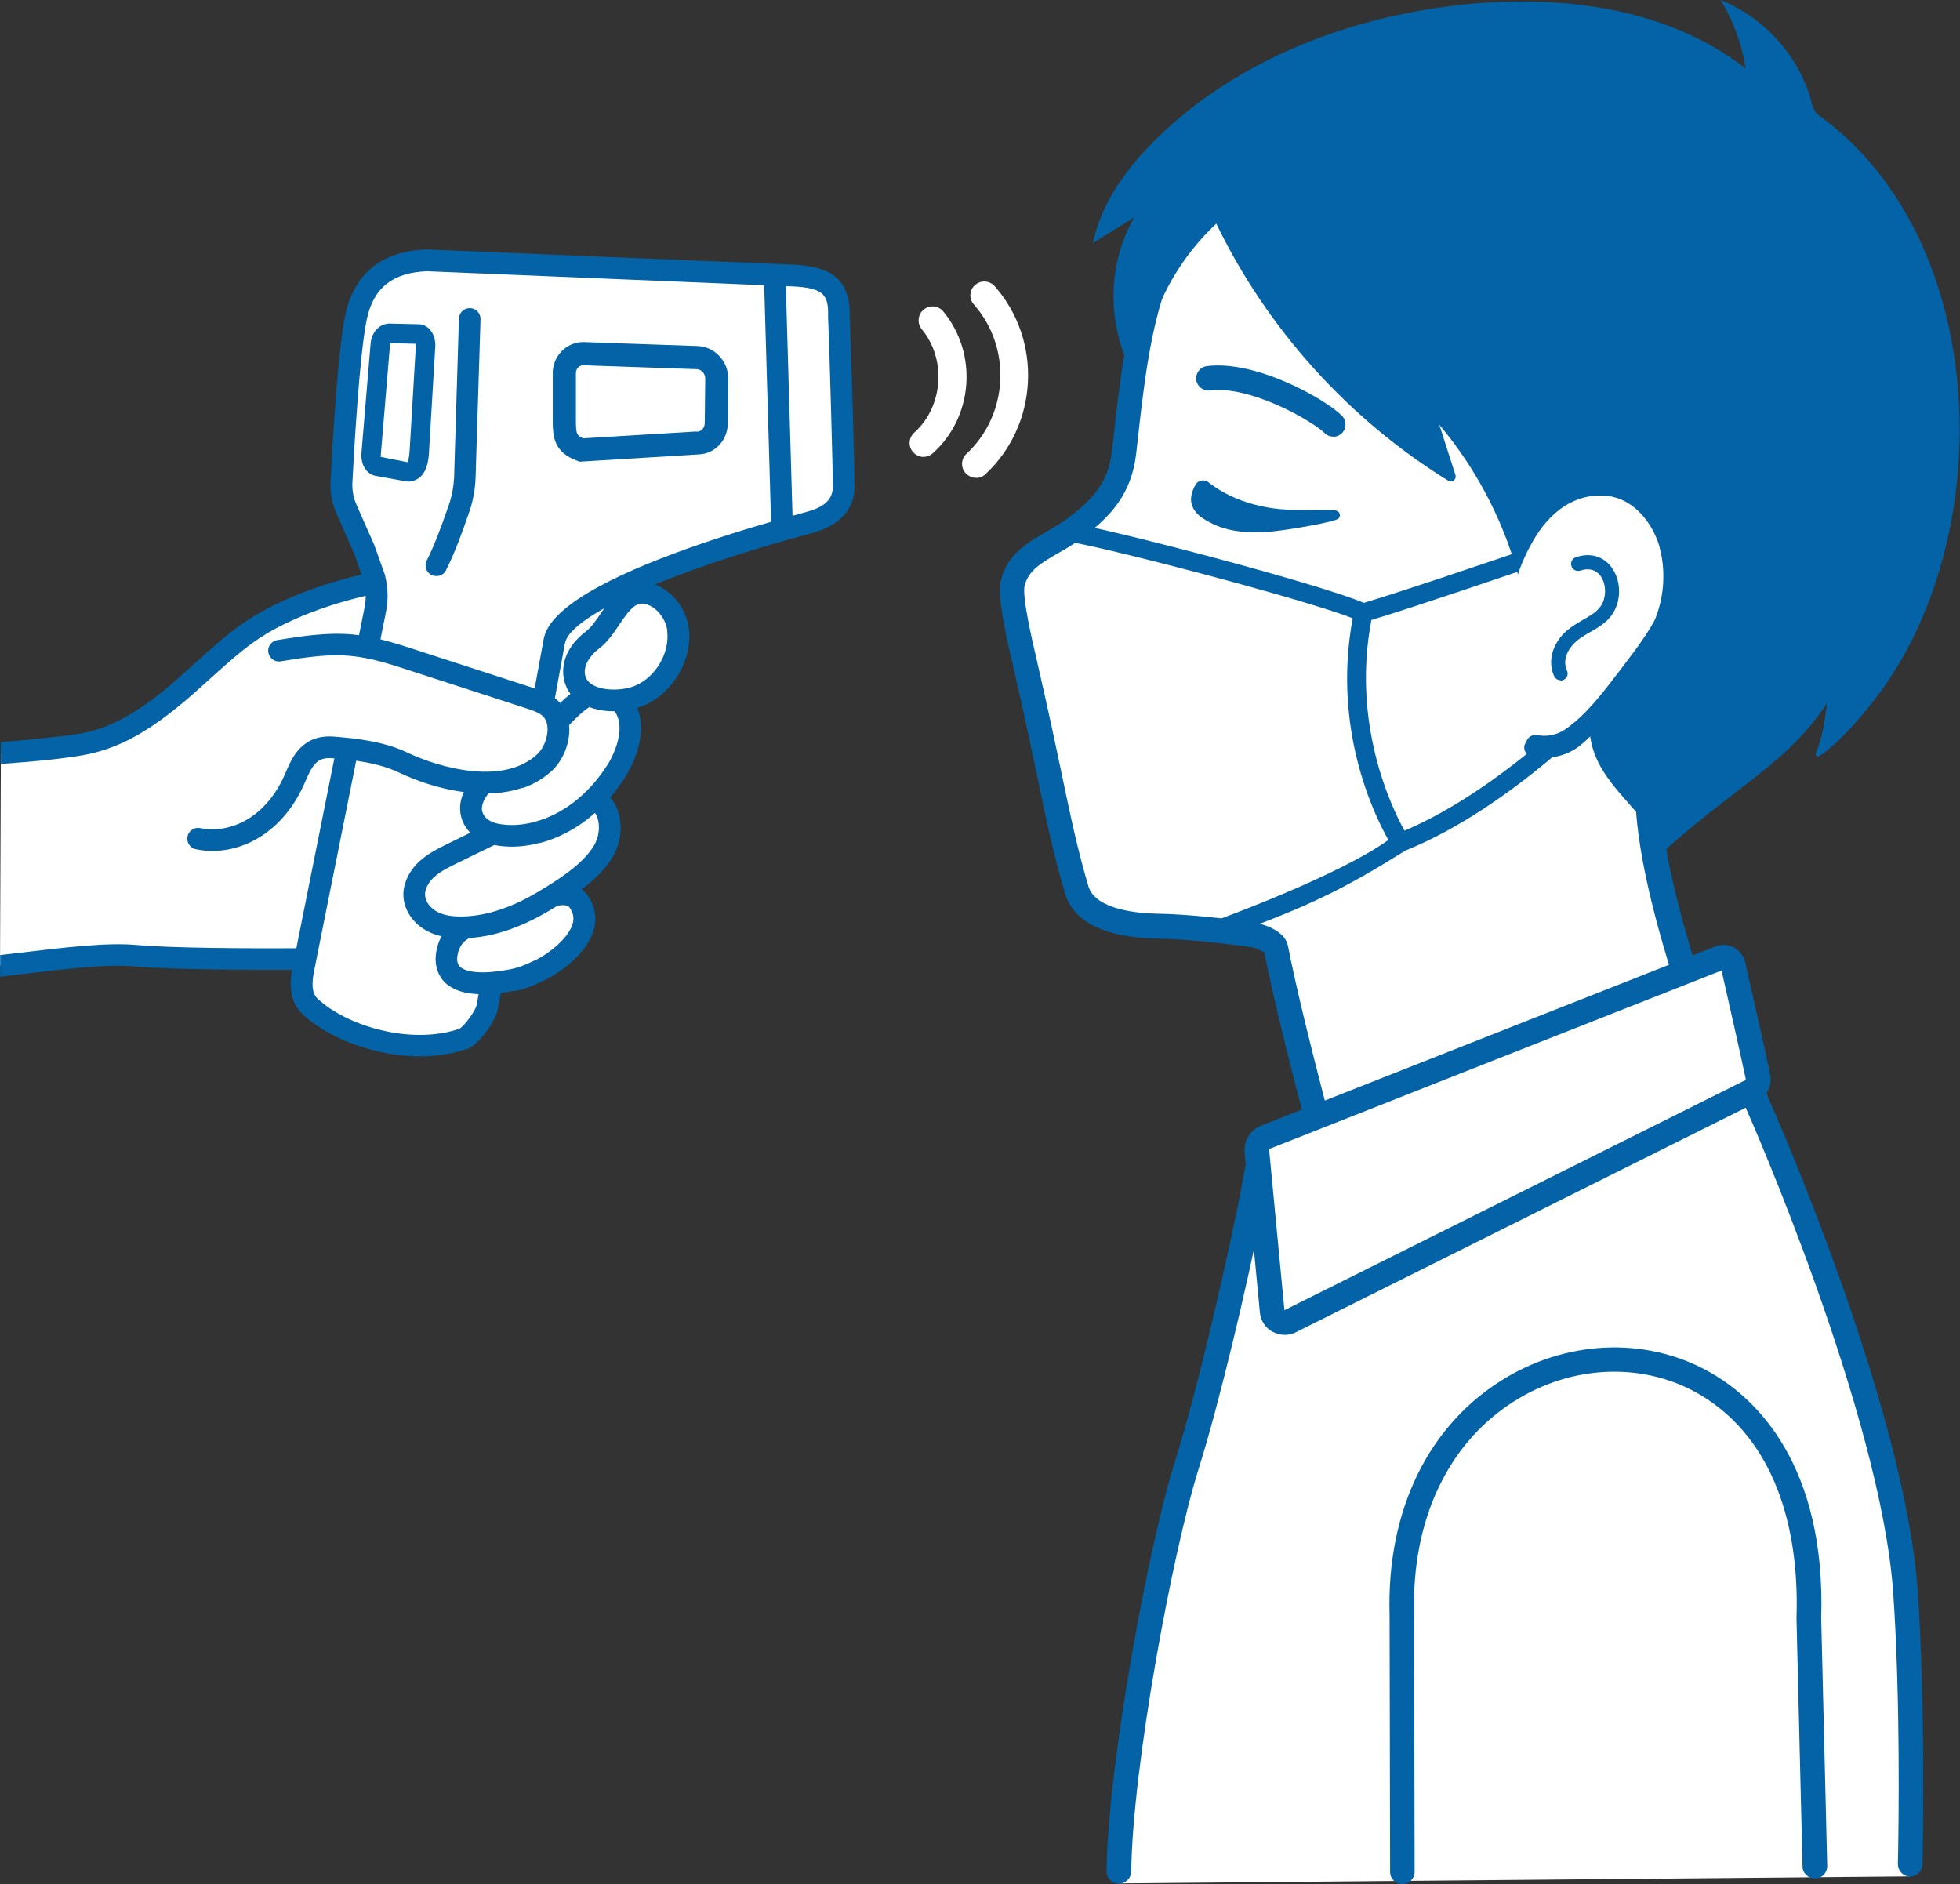 <?xml version="1.0" encoding="UTF-8"?><svg id="_レイヤー_2" xmlns="http://www.w3.org/2000/svg" viewBox="0 0 114.25 109.82"><rect x="0" y="0" width="114.25" height="109.82" fill="#333333" stroke="none"/><defs><style>.cls-1{fill:#0363a6;}.cls-2{fill:#fff;}</style></defs><g id="object"><path class="cls-2" d="m.05,43.9c1.8-.13,3.69-.31,4.87-.54.7-.14,1.38-.37,2.02-.67,1.39-.65,2.61-1.6,3.77-2.6,1.22-1.06,2.37-2.21,3.68-3.16,2.32-1.67,5.94-2.75,8.15-3.08,5.34-.8,14.29-.64,14.29-.64-.8,6.16-1.98,20.72-10.98,22.48-.78.15-13.8.38-17.99,0-1.82-.16-4.44.19-7.86.6l.05-12.41Z"/><path class="cls-1" d="m0,55.67c.32-.04.63-.07.94-.11,2.95-.35,5.28-.63,6.98-.48,4.1.36,17.01.14,17.82,0,7.98-1.56,9.5-13.98,10.32-20.66.02-.2.05-.39.07-.58-2.21-.02-9.12,0-13.49.64-2.28.34-5.72,1.41-7.87,2.96-.87.63-1.7,1.38-2.5,2.1-.37.34-.75.68-1.14,1.02-1.08.93-2.38,1.98-3.91,2.7-.72.33-1.45.58-2.17.72-1.23.24-3.16.42-5,.55v-1.27s3.61-.3,4.75-.52c.62-.12,1.25-.33,1.88-.62,1.39-.65,2.61-1.63,3.62-2.51.37-.32.75-.67,1.12-1,.82-.75,1.68-1.52,2.61-2.19,2.33-1.67,6-2.83,8.43-3.19,5.33-.79,14.03-.65,14.4-.65h.71s-.09.71-.09.71c-.05.39-.1.82-.16,1.28-.81,6.65-2.3,18.75-10.08,21.41-.4.14-.82.25-1.25.33-.95.19-14.11.38-18.17.02-1.57-.14-3.84.13-6.72.47-.35.04-1.09.13-1.09.13v-1.27Z"/><path class="cls-2" d="m21.23,32.03l-1.04-2.36c-.22-.5-.32-1.04-.29-1.58.11-2.09.42-7.58.85-9.62.46-2.18,1.9-3.22,4.13-3.3l21,.87c1.99.06,3.08.4,3.02,2.39.12,2.6.3,10.46.28,9.79.06,1.58-1.25,2.02-2.12,2.26-3.76,1.01-13.98,4.03-14.73,6.77-.02.06-.03.12-.04.18l-3.9,21.27c-.09.5-.94,1.69-1.42,1.86-3.12,1.06-7.09-.2-8.91-1.89-.65-.61-.51-1.56-.39-2.2l4.19-20.93c.11-.6.1-1.22-.04-1.82l-.6-1.68Z"/><path class="cls-1" d="m27.18,61.15c-3.33,1.13-7.55-.17-9.54-2.03-.94-.88-.69-2.21-.58-2.78l4.19-20.93c.1-.51.09-1.02-.03-1.52l-.58-1.63-1.03-2.34c-.26-.58-.38-1.23-.34-1.86.11-2.23.42-7.65.86-9.72.51-2.4,2.14-3.71,4.73-3.8l21.04.87c1.79.06,3.7.34,3.63,3.02.06,1.32.13,3.9.19,5.84.03,1.07.05,2.07.07,2.8.01.55.02.9.01,1.14h.01c.08,2.17-1.93,2.71-2.58,2.89-8.11,2.18-13.85,4.73-14.28,6.33-.01.04-.02.08-.03.13l-3.9,21.27c-.12.66-1.09,2.08-1.83,2.34,0,0,0,0,0,0Zm19.72-31.28c1.04-.28,1.68-.65,1.65-1.62,0,0,0,0,0,0h0c0-.5-.18-7.4-.28-9.78v-.05c.04-1.37-.38-1.68-2.41-1.74l-20.97-.87c-2.01.08-3.12.97-3.51,2.8-.43,2.04-.75,7.8-.84,9.52-.02.44.06.89.24,1.29l1.04,2.36.63,1.76v.03c.17.69.19,1.39.05,2.09l-4.19,20.93c-.12.63-.18,1.26.2,1.62,1.73,1.62,5.47,2.71,8.26,1.76.27-.13.95-1.05,1.01-1.38l3.9-21.27c.01-.08.03-.15.05-.23.54-1.98,4.81-3.91,9.16-5.4,2.12-.73,4.26-1.35,6.01-1.82Z"/><rect class="cls-1" x="44.75" y="16.34" width="1.26" height="14.69" transform="translate(-.67 1.33) rotate(-1.67)"/><path class="cls-1" d="m23.8,28.08l-1.9-.34c-.54-.1-.89-.66-.83-1.35l.53-6.34c.05-.66.48-1.16,1.07-1.19,0,0,1.74.04,1.74.04.24,0,.47.11.64.3.23.25.35.63.32,1.03l-.36,6.06c-.02.43-.08,1.45-.87,1.72-.08.03-.17.05-.27.06h-.08Zm-1.04-8.08s-.03.08-.03.14l-.53,6.34c0,.08,0,.14-.02.15l1.57.31s.09-.1.13-.71l.36-6.07c0-.05,0-.09,0-.12l-1.46-.04Z"/><path class="cls-1" d="m25.64,33.55c.15-.05.28-.15.35-.3.47-.89,1-2.34,1.36-3.4.22-.63.34-1.29.37-1.96l.29-9.28c.01-.35-.26-.64-.61-.65-.35-.01-.64.26-.65.61l-.28,9.27c-.03.54-.13,1.08-.31,1.6-.49,1.44-.95,2.59-1.28,3.22-.16.31-.05.69.26.85.16.08.34.09.5.04Z"/><path class="cls-1" d="m33.81,26.92l-.13-.05c-1.42-.5-1.44-1.47-1.46-2.18v-2.88c-.02-.51.18-1.01.54-1.36.31-.31.72-.49,1.16-.51.05,0,.1,0,.15,0l6.59.23c1,.03,1.8.89,1.79,1.91l-.03,2.61c0,.78-.49,1.47-1.21,1.71-.15.05-.31.08-.54.09,0,0-6.87.42-6.87.42Zm6.78-1.76h.06c.24-.01.42-.22.43-.48l.03-2.61c0-.29-.22-.54-.49-.55l-6.63-.23s-.08,0-.12.02c-.06.02-.12.05-.16.1-.1.1-.15.23-.14.38v2.88c.02.56.02.71.42.88l6.6-.4Z"/><path class="cls-2" d="m31.49,56.53c-.52.26-1.06.49-1.63.6-.94.18-2.64.41-3.44-.27-.31-.27-.43-.69-.4-1.09.05-.51.25-1.01.63-1.35.53-.48,1.3-.57,2-.73,1.24-.28,4.16-2.43,5.07-1.13,1.15,1.64-.98,3.34-2.23,3.98Z"/><path class="cls-1" d="m29.98,57.75c-1.92.37-3.22.23-3.97-.41-.44-.38-.67-.99-.61-1.63.06-.71.36-1.34.84-1.76.58-.52,1.31-.67,1.96-.81.11-.02.22-.05.33-.07.3-.07.8-.31,1.33-.56,1.46-.7,3.45-1.66,4.4-.31.41.59.54,1.25.37,1.93-.33,1.3-1.73,2.42-2.83,2.98h0c-.38.19-.73.34-1.06.46-.25.09-.5.15-.74.2Zm1.23-1.78c.93-.47,1.98-1.37,2.18-2.16.08-.32.02-.6-.18-.9-.33-.47-1.89.27-2.81.72-.62.3-1.16.56-1.6.66-.11.03-.23.05-.35.07-.54.11-1.05.22-1.37.51-.24.21-.39.56-.43.94-.02.23.05.45.18.56.2.17.88.52,2.91.13.44-.08.91-.26,1.47-.54h0Z"/><path class="cls-2" d="m24.22,51.69c.11-.38.35-.72.64-1,.43-.41.97-.67,1.51-.93,1.89-.92,3.78-1.85,5.68-2.77.52-.25,1.06-.51,1.64-.57,1.87-.2,2.28,1.92,1.47,3.24-.76,1.23-2.28,2.18-3.5,2.91-1.39.82-2.94,1.43-4.57,1.49-.63.02-1.29-.04-1.85-.32s-1.02-.84-1.07-1.47c-.02-.2,0-.39.06-.57Z"/><path class="cls-1" d="m27.1,54.68c-.87.03-1.58-.09-2.16-.39-.81-.41-1.35-1.17-1.42-1.98-.02-.26,0-.53.09-.8.14-.47.42-.91.81-1.28.51-.47,1.12-.77,1.66-1.04l5.68-2.77c.54-.26,1.15-.56,1.85-.63.92-.1,1.71.26,2.17.98.56.89.53,2.22-.09,3.22-.82,1.33-2.35,2.31-3.72,3.12-.78.46-1.56.83-2.32,1.09-.86.3-1.72.46-2.54.49Zm5.21-7.13l-5.68,2.77c-.48.24-.99.48-1.35.83-.23.21-.39.47-.46.71h0c-.04.12-.05.24-.04.35.03.37.32.74.73.95.39.2.89.28,1.54.26,1.35-.05,2.79-.53,4.27-1.41,1.24-.74,2.62-1.61,3.29-2.7.36-.59.4-1.4.1-1.88-.2-.31-.51-.44-.97-.4-.18.02-.36.06-.54.13-.3.1-.59.25-.88.39Z"/><path class="cls-2" d="m36.05,44.72c-.04.07-.09.15-.13.22-1.06,1.68-2.66,3.07-4.61,3.58-.07.02-.14.04-.22.05-.7.16-1.43.19-2.14.06-.39-.07-.76-.23-1.04-.51-.91-.88-.29-2.11.55-2.74.7-.53,1.56-.82,2.24-1.37.38-.31.69-.69,1.02-1.06.78-.87,2.6-3.32,3.95-2.49,1.57.96,1.16,2.91.38,4.26Z"/><path class="cls-1" d="m31.46,49.13c-.08.02-.16.04-.24.06-.82.19-1.63.21-2.39.07-.54-.1-1.01-.33-1.37-.67-.45-.44-.67-.99-.64-1.59.05-.76.52-1.56,1.25-2.11.37-.28.76-.49,1.14-.69.39-.21.77-.41,1.08-.67.26-.22.5-.48.75-.76.07-.08.13-.15.2-.23.09-.1.19-.22.31-.36.98-1.14,2.79-3.26,4.44-2.25,1.93,1.19,1.53,3.5.6,5.12h0c-.05.08-.09.16-.14.24-1.14,1.8-2.71,3.09-4.48,3.7-.17.06-.34.11-.51.15Zm1.05-6.13c-.12.14-.24.27-.33.38-.06.07-.13.14-.19.22-.27.31-.55.63-.89.91-.41.33-.85.57-1.28.8-.35.19-.69.37-.98.59-.42.32-.72.79-.75,1.18-.01.23.07.42.25.6.22.21.51.3.72.34.6.11,1.23.09,1.89-.06.07-.01.13-.03.2-.05,1.66-.44,3.16-1.61,4.24-3.3.04-.06.08-.13.12-.19h0c.23-.41,1.33-2.49-.17-3.41-.16-.1-.34-.09-.55-.02-.76.26-1.78,1.44-2.27,2.02Z"/><path class="cls-2" d="m16.27,37.94c1.42-.23,2.86-.46,4.29-.32,1.2.12,2.37.49,3.52.87,2.27.74,4.54,1.47,6.81,2.21.49.16,1.01.34,1.33.74.65.81.31,2.28-.45,3-2.12,2-5.96,1.12-8.26.03-1.25-.6-2.68-.77-4.05-.88-1.33-.11-1.77.65-2.24,1.75-.47,1.11-1.21,2.13-2.21,2.81-1,.68-2.27,1-3.45.74l4.69-10.95Z"/><path class="cls-1" d="m30.46,45.94c.64-.22,1.23-.56,1.74-1.04.96-.91,1.39-2.75.51-3.85-.45-.56-1.13-.78-1.63-.95l-6.81-2.21c-1.17-.38-2.37-.77-3.65-.9-1.52-.15-3.01.09-4.46.32-.34.06-.58.38-.52.72.06.34.38.58.72.52,1.36-.22,2.77-.45,4.13-.31,1.14.11,2.28.48,3.38.84l6.81,2.21c.46.15.83.28,1.03.53.43.54.14,1.65-.39,2.14-1.96,1.84-5.67.81-7.55-.08-1.38-.66-2.93-.83-4.27-.94-1.9-.16-2.48,1.22-2.87,2.14-.46,1.09-1.15,1.97-1.99,2.54-.9.61-2,.86-2.96.65-.34-.07-.68.14-.75.48s.14.68.48.75c1.3.28,2.74-.02,3.94-.84,1.04-.71,1.88-1.77,2.44-3.09.47-1.11.76-1.44,1.61-1.37,1.23.1,2.64.26,3.83.82,2.1,1,4.97,1.67,7.22.9Z"/><path class="cls-2" d="m39.53,36.7c.19,1.48-.7,3.17-2.22,3.84-1.11.49-3.14.43-3.7-.72-.32-.66-.17-1.67.95-2.52.82-.63,1.26-1.9,2.09-2.48,1.1-.78,2.69.41,2.88,1.89Z"/><path class="cls-1" d="m33.04,40.09c-.4-.82-.35-2.17,1.13-3.3.32-.25.59-.65.88-1.08.35-.52.71-1.05,1.23-1.42.59-.42,1.34-.47,2.05-.16.95.42,1.68,1.42,1.82,2.49h0c.23,1.81-.89,3.75-2.59,4.49-.09.04-.18.07-.28.11-1.4.48-3.54.31-4.25-1.13Zm5.86-3.32c-.08-.63-.52-1.25-1.07-1.49-.31-.14-.59-.13-.82.04-.33.23-.61.65-.91,1.09-.33.49-.68,1.01-1.16,1.38-.87.67-.96,1.36-.77,1.75.38.76,2.01.8,2.88.42,1.19-.52,2-1.92,1.84-3.18h0Z"/><path class="cls-2" d="m53.86,26.63c.06,0,.12-.01.18-.03.12-.03.24-.09.33-.18,2.37-2.11,2.64-5.82.61-8.27-.16-.19-.4-.3-.65-.29-.18,0-.35.07-.49.19-.17.14-.27.33-.29.55-.02.22.05.43.18.59,1.46,1.76,1.25,4.52-.44,6.03-.33.3-.36.81-.06,1.14.16.18.39.28.63.27Z"/><path class="cls-2" d="m56.92,27.86c.06,0,.12-.01.18-.03.13-.03.25-.1.34-.19,3.09-2.87,3.34-7.79.54-10.96-.16-.18-.39-.28-.63-.27-.19,0-.37.08-.51.2-.34.29-.37.81-.07,1.14,2.22,2.52,2.02,6.42-.43,8.7-.33.3-.35.82-.04,1.14.16.17.39.27.62.26Z"/><path class="cls-2" d="m62.15,30.93c4.78.78,14.15,3.87,17.19,4.69-.22,2.08-.73,8.03,2.4,13.61-4.06,3.32-10.52,5.38-14.22,4.79-1.52-.19-4.34-.36-4.81-2.3-.93-3.87-4.65-17.29-3.78-18.35,1.27-1.54,3.21-2.44,3.21-2.44Z"/><path class="cls-2" d="m96.52,46.66c5.56-8.44,7.24-6.18,10.3-15.81,1.57-4.93,1.38-7.73.96-9.68-2.63-12.33-11.98-14.84-18.66-16.27-8.82-1.88-18.31,2.79-21.68,11.25-1.17,2.94-1.57,7.1-1.92,10.22-.23,2.07-1.24,3.21-2.84,4.41-1.53,1.15-3.18,1.49-3.63,3.18-.23.87.45,3.64.75,4.91,1.55,6.67,1.85,9.21,2.97,13.01.49,1.65,2.75,2.1,4.75,2.12,1.69.02,4.14.32,5.4.48.46.06,1.39.37,1.48.82,1.06,5.38,3.91,15.58,3.98,15.74l24.02-3.16c.11.29-5.64-12.72-6.29-20.47-.02-.29.27-.52.42-.76Z"/><path class="cls-1" d="m77.71,71.33c-.14-.31-2.98-10.59-4.01-15.81-.14-.12-.55-.28-.88-.33-1.28-.17-3.66-.46-5.31-.48-3.06-.04-4.93-.95-5.43-2.64-.67-2.27-1.05-4.08-1.57-6.59-.37-1.75-.78-3.74-1.41-6.46l-.07-.31c-.59-2.51-.89-4.13-.67-4.95.39-1.46,1.51-2.11,2.59-2.74.43-.25.88-.51,1.31-.83,1.47-1.1,2.36-2.1,2.56-3.92l.07-.61c.34-3.1.76-6.95,1.9-9.79,3.46-8.66,13.13-13.69,22.5-11.69,5.72,1.22,16.37,3.5,19.22,16.83.41,1.94.68,4.83-.98,10.05-1.92,6.06-3.32,7.54-5.44,9.78-1.26,1.33-2.82,2.99-4.94,6.2h0c-.07.1-.14.19-.2.26-.03.04-.07.09-.1.12.59,6.66,5,17.3,6.01,19.66h.03s.37.96.37.96l-.65.66-.28-.1-24.37,3.21-.22-.49Zm23.11-5.3c-.49-1.2-1.24-3.09-2.02-5.27-2-5.57-3.15-10.04-3.42-13.29-.04-.5.25-.86.43-1.08.04-.05.08-.09.11-.14h0c2.19-3.32,3.8-5.03,5.1-6.4,1.98-2.1,3.29-3.49,5.12-9.23,1.55-4.89,1.32-7.55.94-9.31-2.45-11.46-10.63-14.12-18.11-15.72-8.69-1.86-17.66,2.79-20.87,10.81-1.06,2.66-1.47,6.41-1.8,9.42l-.07.61c-.26,2.32-1.44,3.64-3.13,4.91-.49.37-1,.67-1.45.92-1.07.62-1.69,1.02-1.92,1.86-.17.63.45,3.26.68,4.24l.07.32c.63,2.73,1.07,4.82,1.42,6.49.52,2.47.89,4.26,1.54,6.48.42,1.41,2.98,1.59,4.07,1.61,1.72.02,4.17.32,5.48.49.02,0,1.87.26,2.09,1.4.9,4.6,3.16,12.85,3.79,15.08l22.46-2.96c-.13-.32-.3-.73-.52-1.26Z"/><path class="cls-1" d="m77.76,25.46c.17-.01.33-.08.46-.21.28-.28.28-.74,0-1.02-1.01-1-5.02-3.25-7.87-2.89-.39.05-.67.41-.62.8.05.39.41.67.8.62,2.35-.3,5.96,1.77,6.68,2.48.15.15.35.22.55.21Z"/><path class="cls-1" d="m69.71,28.22c.14-.23.51-.29.72-.12,1.02.81,2.36,1.34,3.86,1.54,1.07.14,2.18.07,3.28.09.14,0,.29,0,.4.07.16.09.17.29.06.42-.17.21-3.33.75-4.25.79-1.46.07-2.56-.08-3.67-.8-.46-.3-.72-.73-.68-1.2.02-.28.13-.54.28-.79Z"/><path class="cls-1" d="m94.02,40.83l-.79-.74c-.06.06-5.47,5.82-11.36,8.33-.76-1.36-3.09-6.21-1.93-12.28,2.59-.78,8.79-2.9,9.07-3l-.35-1.02c-.07.02-6.67,2.28-9.16,3.02-2.73-1.16-15.39-4.46-17.17-4.65l-.12,1.08c1.65.18,13.66,3.3,16.64,4.47-1.2,6.42,1.24,11.44,2.08,12.92-2.86,2.06-9.73,4.57-9.73,4.57l.28,1.04c4.85-1.75,6.85-2.75,10.44-4.99,6.25-2.52,11.87-8.5,12.11-8.76Z"/><path class="cls-2" d="m69.17,85.42c1.29-4.12,2.85-10.87,3.68-14.97.63-3.11.44-4.03,2.38-4.66l24.52-8.05s2.62,6.45,2.72,6.68c.25.54,7.88,17.89,8.59,28.42.57,8.46.26,16.43.26,16.53l-46.11.41c-.1-6,2.4-19.42,3.95-24.36Z"/><path class="cls-1" d="m111.79,92.79c-.74-10.87-8.58-28.5-8.66-28.67-.1-.22-1.67-4.1-2.71-6.65l-.25-.62-25.16,8.26c-2.02.66-2.23,1.8-2.6,3.85-.07.4-.15.85-.26,1.35-.91,4.45-2.44,11.01-3.67,14.9-1.51,4.81-3.89,17.52-3.98,23.85,0,.41.32.74.73.73h0c.39,0,.7-.32.71-.7.08-6.19,2.43-18.7,3.92-23.44,1.24-3.94,2.79-10.56,3.7-15.04.11-.52.19-.98.26-1.39.36-1.98.42-2.34,1.64-2.74l23.88-7.84c.72,1.78,2.39,5.89,2.49,6.09.08.17,7.82,17.73,8.53,28.16.42,6.11.32,13.45.27,15.76,0,.4.31.73.71.73h0c.39,0,.72-.31.72-.7.05-2.29.15-9.7-.27-15.88Z"/><path class="cls-2" d="m73.26,67.1l.89,9.34c.05.5.58.8,1.03.57l26.85-13.4c.32-.16.49-.52.42-.87-.31-1.47-1.11-5.03-1.45-6.5-.08-.34-.44-.54-.77-.41-3.71,1.46-22.91,9.04-26.48,10.45-.33.13-.53.46-.49.81Z"/><path class="cls-1" d="m74.17,77.63c-.41-.23-.69-.65-.73-1.12l-.89-9.34c-.06-.67.33-1.3.95-1.55,3.58-1.41,22.77-8.99,26.49-10.45.35-.14.74-.12,1.08.06.33.18.57.49.66.86.33,1.46,1.14,5.03,1.45,6.51.14.67-.19,1.35-.8,1.66l-26.85,13.4c-.19.1-.41.15-.62.15-.25,0-.5-.06-.72-.18Zm-.15-10.67s-.05.04-.04.07l.89,9.34,26.85-13.4s.05-.05.04-.08c-.3-1.42-1.06-4.78-1.41-6.32-4.07,1.6-22.8,8.99-26.33,10.39Z"/><path class="cls-1" d="m105.81,109.49s0,0,0,0c.4,0,.71-.34.7-.73l-.35-14.42c.28-8.99-3.83-12.79-6.31-14.25-3.6-2.13-8.2-2.06-12.01.18-4.53,2.67-7.02,7.72-6.84,13.85l.03,14.99c0,.4.32.72.72.71,0,0,0,0,.01,0,.39,0,.7-.33.7-.72l-.03-15.01c-.16-5.61,2.07-10.2,6.14-12.6,3.36-1.98,7.4-2.05,10.55-.18,3.81,2.26,5.8,6.87,5.6,13v.02s0,.02,0,.02l.35,14.44c0,.39.33.71.73.7Z"/><path class="cls-1" d="m105.98,6.68c-.37-.26-.38-.81-.53-1.23-.82-2.45-2.76-4.49-5.16-5.45.75,1.21,1.25,2.58,1.46,3.99C97.23.47,91.09-.32,85.39.26c-6.62.68-13.22,3.16-17.97,7.82-1.72,1.69-3.22,3.72-3.71,6.08l2.41-1.49c-1.74,2.98-1.59,6.95.35,9.8.19-3.55,1.82-7.01,4.43-9.43,2.97,6.14,7.72,11.4,13.52,14.98.22.14.5-.08.42-.33l-.94-2.93c2.28,2.71,3.92,5.94,4.75,9.38,1.03-2.31,3.06-4.15,5.46-4.94-.44,3.55-.88,7.09-1.32,10.64-.16,1.28-.31,2.61.07,3.84.72,2.32,3.14,3.74,4.09,5.97,4.32-3.9,7.23-5.15,9.55-8.66-.12.73-.17,1.75-.66,2.92-.05.12.07.24.19.17,1.07-.66,2.52-2.36,3.28-3.35,7.08-9.17,6.81-26.06-2.71-33.57-.21-.17-.42-.33-.64-.48Z"/><path class="cls-2" d="m96.74,31.92c.34,1.23.28,2.66-.15,3.86-.23.65-.39,1.39-.81,1.93-1.24,1.58-1.81,2.88-3.06,4.46-.48.62-2.05,1.38-2.83,1.33-.65-.05-1.17-.64-1.34-1.27-.17-.63-.07-1.3.04-1.95.44-2.66-1.67-4.47.76-8.73.95-1.67,2.4-2.81,4.26-2.65,1.7.14,2.78,1.72,3.14,3.02Z"/><path class="cls-1" d="m97.18,29.01c-.19-.35-.66-.45-.98-.18-.25.2-.29.56-.13.84.88,1.57,1.96,2.93,1.16,4.73-.69,1.56-.61,1.82-2.7,4.54-.93,1.21-2.04,2.74-3.33,3.6-.45.3-1.07.42-1.57.31h0c-.25-.05-.5.06-.62.29-.03.06-.06.13-.1.19-.16.3,0,.68.34.76.03,0,.06.02.1.02.37.08.76.09,1.15.03.5-.07,1-.26,1.41-.54.84-.56,2.59-2.6,4.19-4.52.13-.15.23-.28.31-.37,1.21-1.43,3.72-4.41.77-9.71Z"/><path class="cls-1" d="m90.95,39.67c.06,0,.13,0,.19-.04.21-.09.3-.34.2-.54-.29-.64.08-1.29.52-1.69.25-.22.53-.38.84-.56.63-.36,1.33-.76,1.59-1.71.23-.84,0-1.76-.56-2.3-.49-.47-1.16-.59-1.87-.35-.22.07-.33.3-.26.52.07.21.3.33.52.26.42-.14.78-.08,1.05.17.35.33.48.94.33,1.48-.17.61-.63.88-1.21,1.21-.32.19-.66.38-.97.65-.84.74-1.12,1.78-.73,2.64.07.15.21.23.36.24Z"/></g></svg>